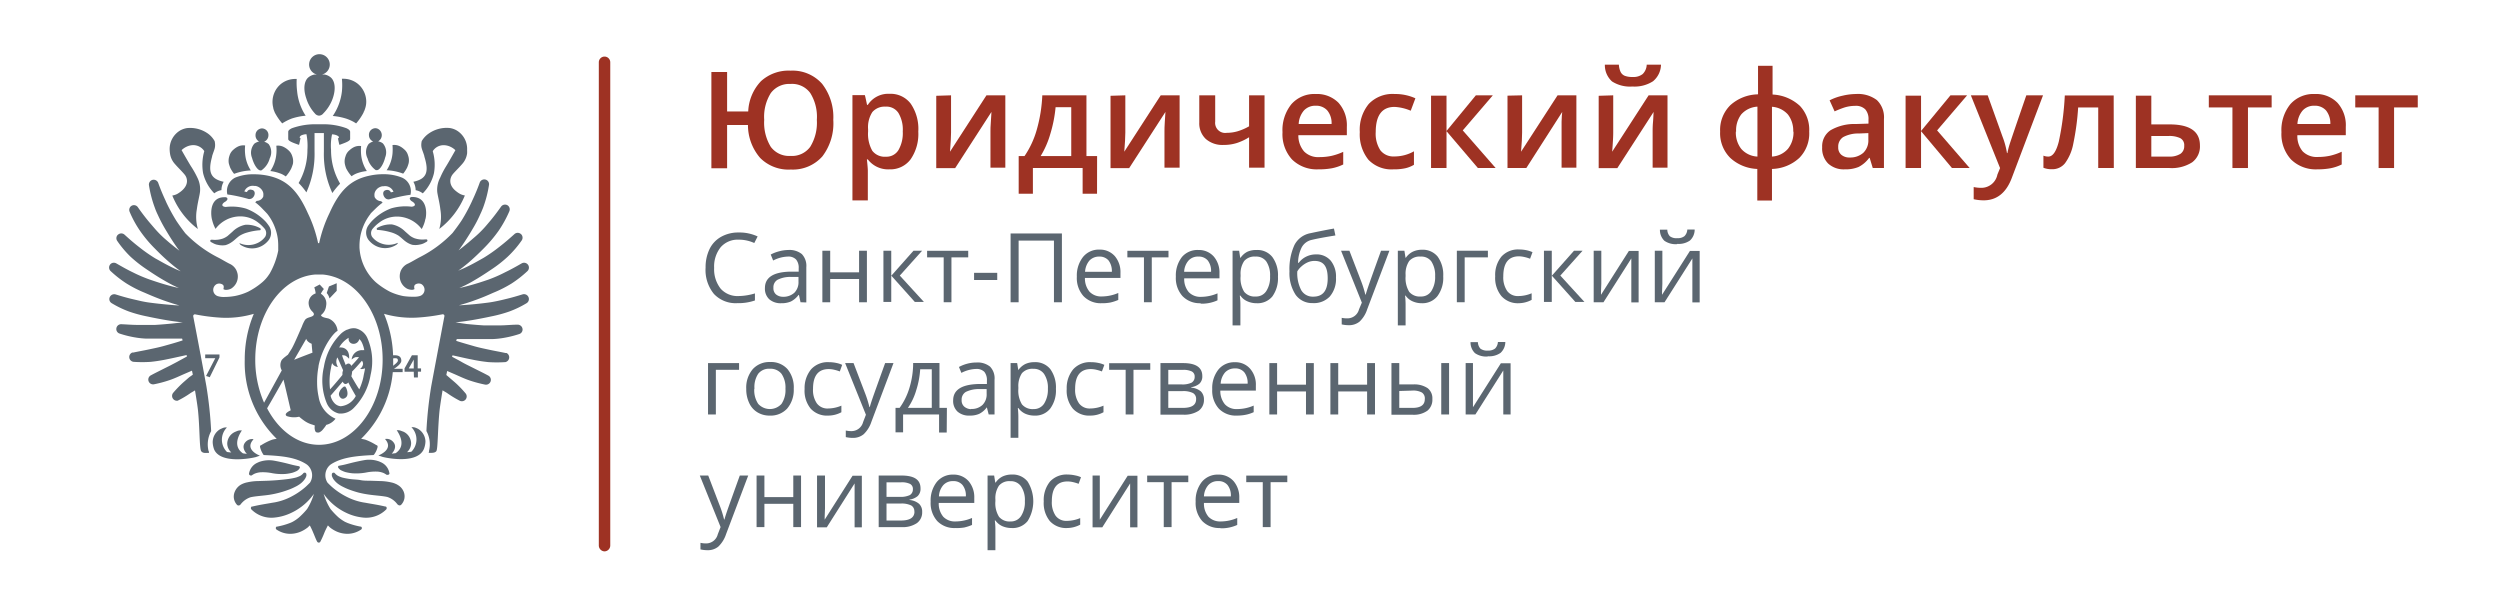 <?xml version="1.0" encoding="UTF-8"?> <svg xmlns="http://www.w3.org/2000/svg" id="Слой_1" data-name="Слой 1" viewBox="0 0 380 92"> <defs> <style>.cls-1{fill:#5b6670;}.cls-2{fill:#9e3223;}</style> </defs> <path class="cls-1" d="M112.27,36.43a3.43,3.43,0,0,0-2.72,1.14,4.68,4.68,0,0,0-1,3.15,4.75,4.75,0,0,0,1,3.17A3.43,3.43,0,0,0,112.26,45a9,9,0,0,0,2.49-.4v1.07a7.67,7.67,0,0,1-2.68.41,4.52,4.52,0,0,1-3.56-1.41,5.74,5.74,0,0,1-1.26-4,6.31,6.31,0,0,1,.61-2.83A4.26,4.26,0,0,1,109.6,36a5.28,5.28,0,0,1,2.69-.66,6.48,6.48,0,0,1,2.87.6l-.51,1A5.58,5.58,0,0,0,112.27,36.43Z"></path> <path class="cls-1" d="M121.68,45.94l-.24-1.11h-.06a3.36,3.36,0,0,1-1.17,1,3.58,3.58,0,0,1-1.45.26,2.62,2.62,0,0,1-1.83-.6,2.19,2.19,0,0,1-.66-1.71q0-2.39,3.8-2.49l1.33,0v-.49a1.94,1.94,0,0,0-.4-1.36,1.61,1.61,0,0,0-1.27-.44,5.14,5.14,0,0,0-2.21.6l-.37-.91a5.68,5.68,0,0,1,1.27-.49A5.45,5.45,0,0,1,119.8,38a3,3,0,0,1,2.08.62,2.59,2.59,0,0,1,.68,2v5.35ZM119,45.11a2.46,2.46,0,0,0,1.74-.61,2.26,2.26,0,0,0,.63-1.7v-.71l-1.19,0a4.29,4.29,0,0,0-2,.44,1.31,1.31,0,0,0-.62,1.21,1.24,1.24,0,0,0,.38,1A1.66,1.66,0,0,0,119,45.11Z"></path> <path class="cls-1" d="M126.19,38.11v3.28h4.39V38.11h1.19v7.83h-1.19V42.41h-4.39v3.53H125V38.11Z"></path> <path class="cls-1" d="M138.85,38.11h1.31l-3.39,3.78,3.66,4h-1.38l-3.58-4v4h-1.19V38.11h1.19v3.81Z"></path> <path class="cls-1" d="M147.17,39.12h-2.55v6.82h-1.18V39.12h-2.52v-1h6.25Z"></path> <path class="cls-1" d="M148.06,42.56V41.47h3.52v1.09Z"></path> <path class="cls-1" d="M161.41,45.94H160.2V36.57h-5.37v9.37h-1.22V35.49h7.8Z"></path> <path class="cls-1" d="M167.42,46.09A3.61,3.61,0,0,1,164.68,45a4.11,4.11,0,0,1-1-2.94,4.56,4.56,0,0,1,.94-3,3.08,3.08,0,0,1,2.5-1.12,3,3,0,0,1,2.34,1,3.73,3.73,0,0,1,.85,2.56v.75h-5.4a3.12,3.12,0,0,0,.7,2.09,2.4,2.4,0,0,0,1.86.72,6.39,6.39,0,0,0,2.51-.53v1.06a6.58,6.58,0,0,1-1.19.39A6.67,6.67,0,0,1,167.42,46.09ZM167.1,39a2,2,0,0,0-1.51.61,2.89,2.89,0,0,0-.66,1.7H169a2.65,2.65,0,0,0-.5-1.72A1.78,1.78,0,0,0,167.1,39Z"></path> <path class="cls-1" d="M177.61,39.12h-2.54v6.82h-1.19V39.12h-2.52v-1h6.25Z"></path> <path class="cls-1" d="M182.47,46.09A3.63,3.63,0,0,1,179.73,45a4.11,4.11,0,0,1-1-2.94,4.55,4.55,0,0,1,.93-3A3.09,3.09,0,0,1,182.17,38a3,3,0,0,1,2.33,1,3.74,3.74,0,0,1,.86,2.56v.75H180a3.06,3.06,0,0,0,.69,2.09,2.43,2.43,0,0,0,1.87.72,6.35,6.35,0,0,0,2.5-.53v1.06a5.74,5.74,0,0,1-2.55.51ZM182.15,39a1.92,1.92,0,0,0-1.5.61,2.76,2.76,0,0,0-.66,1.7h4.09a2.59,2.59,0,0,0-.5-1.72A1.78,1.78,0,0,0,182.15,39Z"></path> <path class="cls-1" d="M191,46.09a3.37,3.37,0,0,1-1.4-.29,2.47,2.47,0,0,1-1.06-.87h-.09a10.19,10.19,0,0,1,.09,1.31v3.22h-1.19V38.11h1l.16,1.07h.06a2.73,2.73,0,0,1,1.06-.93A3.27,3.27,0,0,1,191,38a2.88,2.88,0,0,1,2.4,1.07,4.65,4.65,0,0,1,.85,3,4.72,4.72,0,0,1-.86,3A2.91,2.91,0,0,1,191,46.09ZM190.86,39a2.08,2.08,0,0,0-1.74.67,3.4,3.4,0,0,0-.55,2.11V42a3.88,3.88,0,0,0,.55,2.36,2.06,2.06,0,0,0,1.76.71,1.82,1.82,0,0,0,1.59-.82,3.85,3.85,0,0,0,.58-2.27,3.74,3.74,0,0,0-.58-2.25A1.88,1.88,0,0,0,190.86,39Z"></path> <path class="cls-1" d="M196,41.25a8.83,8.83,0,0,1,.75-4,3.42,3.42,0,0,1,2.41-1.8c1.36-.29,2.56-.53,3.6-.71l.22,1.05q-2.48.4-3.54.66a2.3,2.3,0,0,0-1.56,1.11,5.23,5.23,0,0,0-.57,2.4h.09a3.11,3.11,0,0,1,1.14-.95,3.3,3.3,0,0,1,1.47-.34,2.8,2.8,0,0,1,2.25.94,3.83,3.83,0,0,1,.81,2.59,4.09,4.09,0,0,1-.94,2.87,3.33,3.33,0,0,1-2.61,1,3.07,3.07,0,0,1-2.59-1.27A6,6,0,0,1,196,41.25Zm3.63,3.84c1.45,0,2.18-.92,2.18-2.78s-.66-2.65-2-2.65a2.57,2.57,0,0,0-1.05.22,3.64,3.64,0,0,0-.92.6,3,3,0,0,0-.65.77,5.56,5.56,0,0,0,.6,2.86A2,2,0,0,0,199.58,45.09Z"></path> <path class="cls-1" d="M203.84,38.11h1.27l1.72,4.47a16.46,16.46,0,0,1,.7,2.2h.06c.06-.24.19-.65.39-1.24s.84-2.4,1.94-5.43h1.27L207.82,47a4.5,4.5,0,0,1-1.16,1.88,2.51,2.51,0,0,1-1.65.55,4.81,4.81,0,0,1-1.07-.12v-1a4,4,0,0,0,.88.08,1.81,1.81,0,0,0,1.75-1.37L207,46Z"></path> <path class="cls-1" d="M216.11,46.09a3.4,3.4,0,0,1-1.4-.29,2.53,2.53,0,0,1-1.06-.87h-.08a12.25,12.25,0,0,1,.08,1.31v3.22h-1.18V38.11h1l.17,1.07h.05a2.76,2.76,0,0,1,1.07-.93,3.23,3.23,0,0,1,1.39-.29A2.91,2.91,0,0,1,218.52,39a4.71,4.71,0,0,1,.85,3,4.66,4.66,0,0,1-.87,3A2.9,2.9,0,0,1,216.11,46.09ZM215.94,39a2.1,2.1,0,0,0-1.74.67,3.46,3.46,0,0,0-.55,2.11V42a4,4,0,0,0,.55,2.36,2.09,2.09,0,0,0,1.77.71,1.82,1.82,0,0,0,1.59-.82,3.93,3.93,0,0,0,.58-2.27,3.82,3.82,0,0,0-.58-2.25A1.89,1.89,0,0,0,215.94,39Z"></path> <path class="cls-1" d="M226.16,39.12h-3.53v6.82h-1.19V38.11h4.72Z"></path> <path class="cls-1" d="M230.84,46.09A3.33,3.33,0,0,1,228.21,45a4.34,4.34,0,0,1-.94-3,4.42,4.42,0,0,1,.95-3,3.4,3.4,0,0,1,2.7-1.08,5.35,5.35,0,0,1,1.13.12,4.21,4.21,0,0,1,.89.29l-.37,1a5,5,0,0,0-.85-.26,3.87,3.87,0,0,0-.83-.11c-1.59,0-2.39,1-2.39,3.05a3.64,3.64,0,0,0,.59,2.22,2,2,0,0,0,1.72.77,5.25,5.25,0,0,0,2-.42v1A4.28,4.28,0,0,1,230.84,46.09Z"></path> <path class="cls-1" d="M239.25,38.11h1.3l-3.38,3.78,3.66,4h-1.38l-3.58-4v4h-1.19V38.11h1.19v3.81Z"></path> <path class="cls-1" d="M243.4,38.11v5l-.05,1.3,0,.4,4.24-6.67h1.48v7.83h-1.11V41.15l0-.94,0-.93-4.23,6.66h-1.49V38.11Z"></path> <path class="cls-1" d="M252.68,38.11v5l-.05,1.3,0,.4,4.24-6.67h1.48v7.83h-1.11V41.15l0-.94,0-.93-4.23,6.66h-1.48V38.11Zm2.24-1a3,3,0,0,1-1.93-.51,2.27,2.27,0,0,1-.68-1.69h1.12a1.5,1.5,0,0,0,.39,1,1.65,1.65,0,0,0,1.13.29,1.61,1.61,0,0,0,1.09-.31,1.51,1.51,0,0,0,.43-1h1.12a2.25,2.25,0,0,1-.72,1.67A3,3,0,0,1,254.92,37.07Z"></path> <path class="cls-1" d="M112.34,56.21h-3.53V63h-1.19V55.19h4.72Z"></path> <path class="cls-1" d="M120.65,59.1a4.36,4.36,0,0,1-1,3A3.41,3.41,0,0,1,117,63.17a3.49,3.49,0,0,1-1.86-.49,3.18,3.18,0,0,1-1.26-1.42,4.84,4.84,0,0,1-.45-2.16,4.31,4.31,0,0,1,1-3,3.41,3.41,0,0,1,2.66-1.07,3.32,3.32,0,0,1,2.62,1.09A4.34,4.34,0,0,1,120.65,59.1Zm-6,0a3.72,3.72,0,0,0,.6,2.29,2.39,2.39,0,0,0,3.54,0,3.75,3.75,0,0,0,.6-2.3,3.68,3.68,0,0,0-.6-2.27,2.14,2.14,0,0,0-1.78-.77,2.08,2.08,0,0,0-1.76.76A3.65,3.65,0,0,0,114.68,59.1Z"></path> <path class="cls-1" d="M125.87,63.17a3.34,3.34,0,0,1-2.64-1.05,4.29,4.29,0,0,1-.93-3,4.46,4.46,0,0,1,1-3,3.42,3.42,0,0,1,2.7-1.07,5.5,5.5,0,0,1,1.13.12,3.61,3.61,0,0,1,.88.29l-.36,1a6.23,6.23,0,0,0-.86-.26,3.72,3.72,0,0,0-.82-.1c-1.59,0-2.39,1-2.39,3a3.59,3.59,0,0,0,.58,2.21,2,2,0,0,0,1.73.78,5.35,5.35,0,0,0,2-.43v1A4.21,4.21,0,0,1,125.87,63.17Z"></path> <path class="cls-1" d="M128.46,55.19h1.28l1.71,4.47a16.47,16.47,0,0,1,.7,2.21h.06c.06-.24.19-.66.39-1.25s.85-2.4,1.94-5.43h1.27l-3.36,8.93A4.56,4.56,0,0,1,131.28,66a2.51,2.51,0,0,1-1.64.56,4.9,4.9,0,0,1-1.08-.12v-1a4,4,0,0,0,.88.09,1.82,1.82,0,0,0,1.75-1.37l.43-1.12Z"></path> <path class="cls-1" d="M143.9,65.74h-1.16V63h-5.47v2.71h-1.15V62h.62a10.16,10.16,0,0,0,1.5-3.06,13,13,0,0,0,.56-3.76h4V62h1.13ZM141.63,62V56.13h-1.76a13.16,13.16,0,0,1-.61,3.21A9.23,9.23,0,0,1,138,62Z"></path> <path class="cls-1" d="M150.28,63,150,61.91h0a3.26,3.26,0,0,1-1.17,1,3.5,3.5,0,0,1-1.46.26,2.61,2.61,0,0,1-1.82-.6,2.2,2.2,0,0,1-.67-1.71q0-2.37,3.8-2.49l1.33,0v-.49a2,2,0,0,0-.39-1.36,1.66,1.66,0,0,0-1.27-.44,5.15,5.15,0,0,0-2.22.6l-.37-.9a5.7,5.7,0,0,1,1.27-.5,5.47,5.47,0,0,1,1.39-.18,3,3,0,0,1,2.07.63,2.55,2.55,0,0,1,.68,2V63Zm-2.68-.84a2.38,2.38,0,0,0,1.74-.61,2.24,2.24,0,0,0,.63-1.7v-.71l-1.18,0a4.43,4.43,0,0,0-2,.44,1.35,1.35,0,0,0-.62,1.22,1.23,1.23,0,0,0,.39,1A1.63,1.63,0,0,0,147.6,62.19Z"></path> <path class="cls-1" d="M157.25,63.17a3.4,3.4,0,0,1-1.4-.28,2.69,2.69,0,0,1-1.06-.87h-.08a12.07,12.07,0,0,1,.08,1.3v3.23h-1.18V55.19h1l.17,1.07h0a2.93,2.93,0,0,1,1.07-.93,3.23,3.23,0,0,1,1.39-.28,2.91,2.91,0,0,1,2.41,1.06,4.73,4.73,0,0,1,.85,3,4.62,4.62,0,0,1-.87,3A2.87,2.87,0,0,1,157.25,63.17Zm-.17-7.11a2.12,2.12,0,0,0-1.74.66,3.5,3.5,0,0,0-.55,2.12v.26a4,4,0,0,0,.55,2.37,2.12,2.12,0,0,0,1.77.71,1.84,1.84,0,0,0,1.59-.82,4,4,0,0,0,.58-2.27,3.77,3.77,0,0,0-.58-2.25A1.89,1.89,0,0,0,157.08,56.06Z"></path> <path class="cls-1" d="M165.71,63.17a3.33,3.33,0,0,1-2.63-1.05,4.29,4.29,0,0,1-.94-3,4.46,4.46,0,0,1,1-3,3.42,3.42,0,0,1,2.7-1.07,5.43,5.43,0,0,1,1.13.12,3.71,3.71,0,0,1,.89.29l-.37,1a6.23,6.23,0,0,0-.86-.26,3.65,3.65,0,0,0-.82-.1c-1.59,0-2.39,1-2.39,3a3.59,3.59,0,0,0,.59,2.21,2,2,0,0,0,1.72.78,5.27,5.27,0,0,0,2-.43v1A4.15,4.15,0,0,1,165.71,63.17Z"></path> <path class="cls-1" d="M174.84,56.21h-2.55V63H171.1V56.21h-2.51v-1h6.25Z"></path> <path class="cls-1" d="M182.75,57.16a1.49,1.49,0,0,1-.44,1.16,2.49,2.49,0,0,1-1.24.53v.07a2.57,2.57,0,0,1,1.47.58,1.7,1.7,0,0,1,.46,1.25,2,2,0,0,1-.81,1.69,4,4,0,0,1-2.35.59h-3.45V55.19h3.44C181.77,55.19,182.75,55.85,182.75,57.16Zm-1.16.11a.85.85,0,0,0-.44-.81,2.91,2.91,0,0,0-1.34-.24h-2.23v2.21h2a3.22,3.22,0,0,0,1.55-.27A1,1,0,0,0,181.59,57.27Zm.22,3.4a1,1,0,0,0-.48-.93,3.34,3.34,0,0,0-1.6-.29h-2.15V62h2.18C181.13,62,181.81,61.58,181.81,60.67Z"></path> <path class="cls-1" d="M188,63.17a3.58,3.58,0,0,1-2.74-1.06,4.08,4.08,0,0,1-1-2.94,4.52,4.52,0,0,1,.94-3,3.09,3.09,0,0,1,2.5-1.11,2.93,2.93,0,0,1,2.33,1,3.66,3.66,0,0,1,.86,2.55v.76h-5.4a3.14,3.14,0,0,0,.7,2.09,2.4,2.4,0,0,0,1.86.72,6.39,6.39,0,0,0,2.51-.53v1a5.31,5.31,0,0,1-1.19.39A6.67,6.67,0,0,1,188,63.17ZM187.71,56a2,2,0,0,0-1.51.62,2.89,2.89,0,0,0-.66,1.7h4.1a2.63,2.63,0,0,0-.5-1.72A1.75,1.75,0,0,0,187.71,56Z"></path> <path class="cls-1" d="M194.12,55.19v3.28h4.39V55.19h1.19V63h-1.19V59.5h-4.39V63h-1.18V55.19Z"></path> <path class="cls-1" d="M203.41,55.19v3.28h4.39V55.19H209V63H207.8V59.5h-4.39V63h-1.19V55.19Z"></path> <path class="cls-1" d="M212.69,58.43h2.14A3.61,3.61,0,0,1,217,59a1.94,1.94,0,0,1,.72,1.65,2.14,2.14,0,0,1-.76,1.78,3.53,3.53,0,0,1-2.25.61H211.5V55.19h1.19Zm0,1V62h2c1.26,0,1.88-.45,1.88-1.33a1.08,1.08,0,0,0-.43-1,2.75,2.75,0,0,0-1.49-.3ZM220.26,63h-1.19V55.19h1.19Z"></path> <path class="cls-1" d="M223.89,55.19v5l0,1.3,0,.41,4.24-6.68h1.48V63h-1.11V58.24l0-1,0-.93L224.26,63h-1.48V55.19Zm2.24-1a3,3,0,0,1-1.93-.51,2.26,2.26,0,0,1-.68-1.68h1.12a1.52,1.52,0,0,0,.39,1,1.71,1.71,0,0,0,1.13.29,1.67,1.67,0,0,0,1.09-.31,1.51,1.51,0,0,0,.43-1h1.13a2.27,2.27,0,0,1-.73,1.66A3,3,0,0,1,226.13,54.15Z"></path> <path class="cls-1" d="M106.37,72.28h1.28l1.71,4.47a16,16,0,0,1,.7,2.21h.06c.06-.25.19-.66.39-1.25s.85-2.4,1.94-5.43h1.28l-3.37,8.92a4.6,4.6,0,0,1-1.17,1.88,2.48,2.48,0,0,1-1.64.55,4.9,4.9,0,0,1-1.08-.12v-1a4,4,0,0,0,.88.09,1.82,1.82,0,0,0,1.75-1.38l.43-1.11Z"></path> <path class="cls-1" d="M116.19,72.28v3.28h4.39V72.28h1.18v7.84h-1.18V76.58h-4.39v3.54H115V72.28Z"></path> <path class="cls-1" d="M125.4,72.28v5l-.05,1.3,0,.41,4.24-6.68H131v7.84h-1.1v-4.8l0-.94,0-.93-4.23,6.67h-1.48V72.28Z"></path> <path class="cls-1" d="M139.92,74.24a1.52,1.52,0,0,1-.44,1.17,2.45,2.45,0,0,1-1.23.53V76a2.56,2.56,0,0,1,1.46.59,1.64,1.64,0,0,1,.46,1.24,2,2,0,0,1-.81,1.69,3.85,3.85,0,0,1-2.34.6h-3.46V72.28H137C139,72.28,139.92,72.93,139.92,74.24Zm-1.16.12a.85.85,0,0,0-.44-.81,2.87,2.87,0,0,0-1.33-.24h-2.24v2.21h2a3.22,3.22,0,0,0,1.55-.27A1,1,0,0,0,138.76,74.36Zm.22,3.4a1,1,0,0,0-.48-.93,3.29,3.29,0,0,0-1.6-.29h-2.15v2.58h2.18C138.3,79.12,139,78.67,139,77.76Z"></path> <path class="cls-1" d="M145.2,80.26a3.59,3.59,0,0,1-2.74-1.06,4.11,4.11,0,0,1-1-2.94,4.55,4.55,0,0,1,.93-3,3.12,3.12,0,0,1,2.51-1.12,3,3,0,0,1,2.33,1,3.74,3.74,0,0,1,.86,2.56v.75h-5.4a3.11,3.11,0,0,0,.69,2.1,2.45,2.45,0,0,0,1.87.71,6.38,6.38,0,0,0,2.5-.53v1.06a6.58,6.58,0,0,1-1.19.39A6.67,6.67,0,0,1,145.2,80.26Zm-.32-7.13a1.92,1.92,0,0,0-1.5.61,2.77,2.77,0,0,0-.66,1.71h4.09a2.56,2.56,0,0,0-.5-1.72A1.75,1.75,0,0,0,144.88,73.13Z"></path> <path class="cls-1" d="M153.76,80.26a3.53,3.53,0,0,1-1.4-.28,2.62,2.62,0,0,1-1.06-.87h-.09a9.92,9.92,0,0,1,.09,1.3v3.22h-1.19V72.28h1l.17,1.07h.06a2.73,2.73,0,0,1,1.06-.93,3.27,3.27,0,0,1,1.4-.29,2.88,2.88,0,0,1,2.4,1.07,5.67,5.67,0,0,1,0,6A2.91,2.91,0,0,1,153.76,80.26Zm-.18-7.12a2.06,2.06,0,0,0-1.73.67,3.4,3.4,0,0,0-.55,2.11v.27a3.88,3.88,0,0,0,.55,2.36,2.06,2.06,0,0,0,1.76.71,1.82,1.82,0,0,0,1.59-.82,3.84,3.84,0,0,0,.58-2.26,3.7,3.7,0,0,0-.58-2.25A1.87,1.87,0,0,0,153.58,73.14Z"></path> <path class="cls-1" d="M162.22,80.26a3.34,3.34,0,0,1-2.64-1.05,4.32,4.32,0,0,1-.93-3,4.44,4.44,0,0,1,.94-3,3.42,3.42,0,0,1,2.7-1.08,5.36,5.36,0,0,1,1.13.13,3.6,3.6,0,0,1,.89.28l-.36,1a6.68,6.68,0,0,0-.86-.26,3.79,3.79,0,0,0-.82-.1c-1.6,0-2.39,1-2.39,3a3.62,3.62,0,0,0,.58,2.22,2,2,0,0,0,1.73.77,5.33,5.33,0,0,0,2-.42v1A4.33,4.33,0,0,1,162.22,80.26Z"></path> <path class="cls-1" d="M167.17,72.28v5l0,1.3,0,.41,4.24-6.68h1.48v7.84h-1.11v-4.8l0-.94,0-.93-4.23,6.67h-1.48V72.28Z"></path> <path class="cls-1" d="M180.62,73.29h-2.54v6.83h-1.19V73.29h-2.52v-1h6.25Z"></path> <path class="cls-1" d="M185.48,80.26a3.59,3.59,0,0,1-2.74-1.06,4.11,4.11,0,0,1-1-2.94,4.55,4.55,0,0,1,.93-3,3.12,3.12,0,0,1,2.51-1.12,3,3,0,0,1,2.33,1,3.74,3.74,0,0,1,.86,2.56v.75H183a3.11,3.11,0,0,0,.69,2.1,2.46,2.46,0,0,0,1.87.71,6.35,6.35,0,0,0,2.5-.53v1.06a5.74,5.74,0,0,1-2.55.51Zm-.32-7.13a1.92,1.92,0,0,0-1.5.61,2.77,2.77,0,0,0-.66,1.71h4.09a2.56,2.56,0,0,0-.5-1.72A1.75,1.75,0,0,0,185.16,73.13Z"></path> <path class="cls-1" d="M195.67,73.29h-2.54v6.83h-1.19V73.29h-2.51v-1h6.24Z"></path> <path class="cls-2" d="M327,18.91h2.77c3.08,0,4.62,1.06,4.62,3.2a3,3,0,0,1-1.18,2.56,5.72,5.72,0,0,1-3.44.87h-5.12v-11H327Zm5,3.26A1.19,1.19,0,0,0,331.4,21a3.87,3.87,0,0,0-1.77-.33H327V23.8h2.67a3.07,3.07,0,0,0,1.76-.42A1.38,1.38,0,0,0,332,22.17Z"></path> <path class="cls-2" d="M345.29,14.49v1.84h-3.6v9.21h-2.36V16.33h-3.59V14.49Z"></path> <path class="cls-2" d="M352.24,25.74a5.35,5.35,0,0,1-4-1.5,5.7,5.7,0,0,1-1.46-4.14,6.27,6.27,0,0,1,1.35-4.26,4.68,4.68,0,0,1,3.71-1.55,4.55,4.55,0,0,1,3.45,1.33,5.08,5.08,0,0,1,1.27,3.66v1.27h-7.36A3.6,3.6,0,0,0,350,23a3,3,0,0,0,2.31.86,8.71,8.71,0,0,0,1.82-.18,9,9,0,0,0,1.81-.62V25a6.78,6.78,0,0,1-1.73.58A11,11,0,0,1,352.24,25.74Zm-.43-9.67a2.34,2.34,0,0,0-1.79.71,3.39,3.39,0,0,0-.81,2.07h5a3.12,3.12,0,0,0-.66-2.07A2.26,2.26,0,0,0,351.81,16.07Z"></path> <path class="cls-2" d="M367.5,14.49v1.84h-3.6v9.21h-2.35V16.33H358V14.49Z"></path> <path class="cls-2" d="M91.89,83.81a.9.9,0,0,1-.87-.92V9.47a.87.87,0,1,1,1.74,0V82.89A.9.9,0,0,1,91.89,83.81Z"></path> <path class="cls-1" d="M41.7,16.93l.06.16a8.56,8.56,0,0,0,1.14,1.67h0a2.41,2.41,0,0,1,.32-.2,1.86,1.86,0,0,1,.25-.14A6.61,6.61,0,0,1,44.4,18a9.25,9.25,0,0,1,2.06-.41,8.26,8.26,0,0,1-1.3-3.74A10.61,10.61,0,0,1,45.1,12h-.22a3.47,3.47,0,0,0-2.2.78l0,0a3.53,3.53,0,0,0-1.26,2.7,3.6,3.6,0,0,0,.11.88C41.54,16.51,41.62,16.74,41.7,16.93Z"></path> <path class="cls-1" d="M47.85,17.23a.87.87,0,0,0,.65.35h0a.89.89,0,0,0,.65-.35A6.1,6.1,0,0,0,50.56,15c.51-1.42.36-2.61-.23-3.18a1.93,1.93,0,0,0-1-.49,3.46,3.46,0,0,0-.39,0,1.57,1.57,0,1,0-.77,0,3.25,3.25,0,0,0-.36,0,2,2,0,0,0-1,.49c-.59.57-.74,1.76-.24,3.18A6,6,0,0,0,47.85,17.23Z"></path> <path class="cls-1" d="M62.83,27.63a2.63,2.63,0,0,1,.35,1.28,2.48,2.48,0,0,1,1.08.48l.06-.06a6.45,6.45,0,0,0,1.64-3,7.34,7.34,0,0,0-.17-3.3s0-.05,0-.07a1.93,1.93,0,0,1,1.68-.89,2.43,2.43,0,0,1,1,.24,2.65,2.65,0,0,1,.75.52s-.91,1.63-1.39,2.41A12.9,12.9,0,0,0,66.91,27a3.92,3.92,0,0,0-.45,2.16c.06.55.35,1.59.47,2.64a6.57,6.57,0,0,1-.16,3l0,0v0a12.18,12.18,0,0,0,3.89-5.09h0a2.51,2.51,0,0,1-.7-.22,3.87,3.87,0,0,1-.56-.37c-1.33-1-1-2.1-.6-2.61.12-.15.25-.29.38-.43.34-.36.7-.72,1.08-1.16A3,3,0,0,0,71,23.32a4.38,4.38,0,0,0,0-.52,3.26,3.26,0,0,0-1.63-3,3,3,0,0,0-1-.34,4.73,4.73,0,0,0-3.19.83,3.62,3.62,0,0,0-1.08,1.16c-.2,1,.1,1.25.4,2.28a.14.14,0,0,1,0,.06C65.22,26.09,64.9,27.19,62.83,27.63Z"></path> <path class="cls-1" d="M52.61,25.58a5.48,5.48,0,0,0,.76,1.13h0l.07.08a3.43,3.43,0,0,1,1-.51A6,6,0,0,1,55.76,26a5.58,5.58,0,0,1-.87-2.5,8,8,0,0,1,0-1.3h0a1.91,1.91,0,0,0-1.12.18,3,3,0,0,0-.64.45,1.84,1.84,0,0,0-.61.93,2.22,2.22,0,0,0-.1,1.18A4.42,4.42,0,0,0,52.61,25.58Z"></path> <path class="cls-1" d="M55.87,24.07a3.26,3.26,0,0,0,1.25,1.79.74.74,0,0,0,.18,0h0c.42,0,1-.9,1.25-1.94a2.08,2.08,0,0,0-.35-2.12,1.61,1.61,0,0,0-.31-.19,2.53,2.53,0,0,0-.36-.12h-.06a1.08,1.08,0,0,0-.07-1.93.92.92,0,0,0-.4-.07,1,1,0,0,0-.92,1.08,1.05,1.05,0,0,0,.65.94h0a1.7,1.7,0,0,0-.7.38A2.08,2.08,0,0,0,55.87,24.07Z"></path> <path class="cls-1" d="M58.74,25.88a7.87,7.87,0,0,1,2.5.5l.06,0a5.41,5.41,0,0,0,.58-.9,4.42,4.42,0,0,0,.24-.7,2.19,2.19,0,0,0-.1-1.17,1.8,1.8,0,0,0-.61-.93,3,3,0,0,0-.64-.45h0a1.87,1.87,0,0,0-1.11-.18,8,8,0,0,1,0,1.3,5.58,5.58,0,0,1-.87,2.5h0Z"></path> <path class="cls-1" d="M50.58,17.63a9.4,9.4,0,0,1,2.07.41,7,7,0,0,1,.9.38,2,2,0,0,1,.26.14c.21.12.32.2.32.2h0a8.11,8.11,0,0,0,1.14-1.67c0-.05,0-.1.07-.16a5.39,5.39,0,0,0,.21-.6,3.17,3.17,0,0,0,.12-.88,3.54,3.54,0,0,0-1.27-2.7l0,0a3.49,3.49,0,0,0-2.2-.78h-.23a9.94,9.94,0,0,1,0,1.94A8.34,8.34,0,0,1,50.58,17.63Z"></path> <path class="cls-1" d="M51.36,21s.14.69.22,1h.09c.52-.21,1.55-.52,1.55-.86v-1.1c0-.2-.2-.38-.56-.55a10.06,10.06,0,0,0-3.63-.6h-.89a10.45,10.45,0,0,0-3.77.6c-.36.17-.56.35-.56.55v1.1c0,.34,1,.65,1.56.86h.09c.08-.3.22-1,.22-1s-.11-.05-.13-.09.05-.22.24-.33a2.13,2.13,0,0,1,.79-.18,9.19,9.19,0,0,1,.15,2.36,10.08,10.08,0,0,1-1.34,5.06,9.83,9.83,0,0,1,1.18,1.42,14.13,14.13,0,0,0,1.24-6.18c0-1,0-2.07,0-2.83.1,0,.41,0,.72,0s.61,0,.7,0c0,.76,0,1.87,0,2.83a14,14,0,0,0,1.29,6.28A10.73,10.73,0,0,1,51.62,28a.36.36,0,0,0,.07-.1,10,10,0,0,1-1.37-5.12,8.37,8.37,0,0,1,.15-2.36,2,2,0,0,1,.78.18c.19.11.31.19.25.33S51.36,21,51.36,21Z"></path> <path class="cls-1" d="M64.85,36.39h0s0,0,0,0H64.6A3.73,3.73,0,0,1,63,36.21a3,3,0,0,1-.7-.39l-.74-.65a3.83,3.83,0,0,0-2-1.06,4.28,4.28,0,0,0-2.19.51.19.19,0,0,0-.11.16.17.17,0,0,0,.1.17.13.13,0,0,0,.08,0,9.34,9.34,0,0,1,1.88.33,4.56,4.56,0,0,1,1.23.52c.46.33.85.74,1.11.91a3.17,3.17,0,0,0,1,.5,3,3,0,0,0,1.24-.06l.05,0,.31-.1a2.49,2.49,0,0,0,.4-.2h0a1.16,1.16,0,0,0,.24-.14h0a.2.2,0,0,0,.07-.16A.17.17,0,0,0,64.85,36.39Z"></path> <path class="cls-1" d="M62.3,30.25a.71.71,0,0,0,.34.37c.49.29.67.71-.07.8a7.7,7.7,0,0,0-3.11.25,7.88,7.88,0,0,0-3,2,6.65,6.65,0,0,0-.45.57,1.89,1.89,0,0,0,0,2.22,3.53,3.53,0,0,0,.73.69,3.13,3.13,0,0,0,3.59,0c.14-.15.15-.2.12-.24a0,0,0,0,1,0,0h0a3.24,3.24,0,0,1-2.61.05A3,3,0,0,1,56.56,36a1.06,1.06,0,0,1,.1-1.25,6.1,6.1,0,0,1,1-.93,4.4,4.4,0,0,1,2.63-.9h.07a4.53,4.53,0,0,1,1.44.24,4.32,4.32,0,0,1,.67.28,4.72,4.72,0,0,1,1.63,1.38h0v0a5.51,5.51,0,0,0,.51-1.29c0-.1.05-.21.08-.32.22-1,.16-3.27-2-3.27a.53.53,0,0,0-.12,0C62.31,30,62.26,30.12,62.3,30.25Z"></path> <path class="cls-1" d="M26.59,24.93c.38.44.75.8,1.08,1.16.13.14.26.28.38.43.44.51.74,1.59-.59,2.61a4.5,4.5,0,0,1-.56.37,2.58,2.58,0,0,1-.71.22h0a12.08,12.08,0,0,0,3.89,5.09v0l0,0a6.57,6.57,0,0,1-.16-3c.13-1.05.42-2.09.48-2.64A3.92,3.92,0,0,0,30,27,14.18,14.18,0,0,0,29,25.23c-.48-.78-1.4-2.41-1.4-2.41a2.81,2.81,0,0,1,.76-.52,2.43,2.43,0,0,1,1-.24,2,2,0,0,1,1.68.89l0,.07a7.49,7.49,0,0,0-.17,3.3,6.63,6.63,0,0,0,1.64,3l.07.06a2.39,2.39,0,0,1,1.08-.48A2.56,2.56,0,0,1,34,27.63c-2.06-.44-2.39-1.54-1.76-3.83l0-.06c.3-1,.59-1.28.39-2.28A3.52,3.52,0,0,0,31.6,20.3a4.69,4.69,0,0,0-3.18-.83,3.15,3.15,0,0,0-1,.34,3.27,3.27,0,0,0-1.63,3,4.36,4.36,0,0,0,.05.52A2.94,2.94,0,0,0,26.59,24.93Z"></path> <path class="cls-1" d="M41.09,26a6.13,6.13,0,0,1,1.34.31,3.24,3.24,0,0,1,1,.51l.08-.08h0a5.48,5.48,0,0,0,.76-1.13,6.58,6.58,0,0,0,.25-.69,2.22,2.22,0,0,0-.1-1.18,1.91,1.91,0,0,0-.61-.93,2.87,2.87,0,0,0-.65-.45A1.87,1.87,0,0,0,42,22.15h0a6.1,6.1,0,0,1,0,1.3A5.52,5.52,0,0,1,41.09,26Z"></path> <path class="cls-1" d="M39.55,25.9h0a.58.58,0,0,0,.18,0A3.22,3.22,0,0,0,41,24.07a2.11,2.11,0,0,0-.15-2.15,1.84,1.84,0,0,0-.7-.38h0a1.05,1.05,0,0,0,.65-.94,1,1,0,0,0-.93-1.08.87.87,0,0,0-.39.07,1,1,0,0,0-.64.93,1.06,1.06,0,0,0,.56,1h-.05a1.9,1.9,0,0,0-.36.12,2.07,2.07,0,0,0-.32.19A2.1,2.1,0,0,0,38.31,24C38.58,25,39.13,25.85,39.55,25.9Z"></path> <path class="cls-1" d="M35,25.51a4.84,4.84,0,0,0,.57.9l.06,0a7.87,7.87,0,0,1,2.5-.5h0a5.45,5.45,0,0,1-.87-2.5,6.74,6.74,0,0,1,0-1.3,1.92,1.92,0,0,0-1.12.18h0a3.12,3.12,0,0,0-.65.45,1.87,1.87,0,0,0-.61.93,2.3,2.3,0,0,0-.1,1.17A6.51,6.51,0,0,0,35,25.51Z"></path> <path class="cls-1" d="M39.44,35a.11.11,0,0,0,.08,0,.18.18,0,0,0,.11-.17.2.2,0,0,0-.12-.16,4.21,4.21,0,0,0-2.18-.51,3.8,3.8,0,0,0-2,1.06l-.74.65a3.06,3.06,0,0,1-.71.39,3.69,3.69,0,0,1-1.58.18h-.19s0,0,0,0h0a.16.16,0,0,0-.15.16.17.17,0,0,0,.07.16h0a1.57,1.57,0,0,0,.25.14h0a3,3,0,0,0,.4.2l.31.1.06,0a3,3,0,0,0,1.23.06,3.17,3.17,0,0,0,1-.5c.27-.17.66-.58,1.12-.91a4.49,4.49,0,0,1,1.22-.52A9.47,9.47,0,0,1,39.44,35Z"></path> <path class="cls-1" d="M32.18,33.18a3,3,0,0,0,.08.32,5.58,5.58,0,0,0,.5,1.29l0,0h0a4.63,4.63,0,0,1,1.63-1.38,3.85,3.85,0,0,1,.66-.28,4.64,4.64,0,0,1,1.45-.24h.07a4.37,4.37,0,0,1,2.62.9,6.15,6.15,0,0,1,1,.93A1.09,1.09,0,0,1,40.3,36,3,3,0,0,1,39,37a3.22,3.22,0,0,1-2.6-.05h0s0,0,0,0,0,.09.13.24a3.11,3.11,0,0,0,3.58,0,3.29,3.29,0,0,0,.73-.69,1.88,1.88,0,0,0,0-2.22,6.59,6.59,0,0,0-.44-.57,7.85,7.85,0,0,0-3-2,7.65,7.65,0,0,0-3.1-.25c-.75-.09-.57-.51-.07-.8a.75.75,0,0,0,.34-.37c0-.13,0-.25-.25-.31a.53.53,0,0,0-.12,0C32,29.91,32,32.19,32.18,33.18Z"></path> <path class="cls-1" d="M58.61,66.69v0h0S58.61,66.7,58.61,66.69Z"></path> <path class="cls-1" d="M49.66,44.54a1.88,1.88,0,0,1,.42.82s1.1-1.16,1.1-1.16V43.05L50,43.54Z"></path> <path class="cls-1" d="M42.57,74.86c.52-.14,1-.31,1.51-.5.25-.1.5-.21.75-.34a4.74,4.74,0,0,0,.75-.44,3.17,3.17,0,0,0,.65-.62,2,2,0,0,0,.25-.39c0-.08.07-.15.09-.22l0-.19h0a.27.27,0,0,0-.19-.31.38.38,0,0,0-.15,0,.25.25,0,0,0-.12.08,1.78,1.78,0,0,1-.51.42,5.17,5.17,0,0,1-.59.23,10.79,10.79,0,0,1-1.37.25c-.47.06-1,.11-1.45.15s-1,.07-1.43.09l-1.5.05a8.15,8.15,0,0,0-1.69.2,3.21,3.21,0,0,0-.76.25,2.26,2.26,0,0,0-.26.14,2.21,2.21,0,0,0-.85,1,1.86,1.86,0,0,0-.13,1.14,1.9,1.9,0,0,0,.46.89.34.34,0,0,0,.37.07l.15-.11a3.1,3.1,0,0,1,1.54-1.12c.75-.17,1.82-.22,2.85-.37A15.18,15.18,0,0,0,42.57,74.86Z"></path> <path class="cls-1" d="M37.85,72a.26.26,0,0,0,.24.27.2.2,0,0,0,.15,0h0l.08-.05a3.35,3.35,0,0,1,.36-.21,2.94,2.94,0,0,1,1.11-.23,7.2,7.2,0,0,1,1.61.15,8.13,8.13,0,0,0,2,.11,6.88,6.88,0,0,0,1.07-.19,5,5,0,0,0,.56-.22h0a1.12,1.12,0,0,0,.53-.49.2.2,0,0,0-.1-.27l0,0s-.7-.13-1-.21l-.9-.23c-.62-.15-1.2-.28-1.86-.4a4.45,4.45,0,0,0-2.32.19l-.29.13A2.19,2.19,0,0,0,37.85,72Z"></path> <path class="cls-1" d="M38.87,69.48l.64-.22h0s-2.43-.88-1-2.45v-.06s0,0,0,0a1.31,1.31,0,0,0-.68.08,1.39,1.39,0,0,0-.57.43c-.66.82.24,1.71.27,1.73l-.6-.08c-.59-.4-1.56-1.39-.16-3.49H36.6a1.35,1.35,0,0,0-.59.11l-.31.13a2,2,0,0,0-1.16,1.74,1.8,1.8,0,0,0,.22.86,2,2,0,0,0,.4.51,4.93,4.93,0,0,1-.66-.07,2.64,2.64,0,0,1,0-3.73h-.11a1.28,1.28,0,0,0-.58.11l-.35.16a2.3,2.3,0,0,0-1.13,2,3.52,3.52,0,0,0,.22,1.08C33.47,70.43,37.72,69.77,38.87,69.48Z"></path> <path class="cls-1" d="M60.45,73.71a1.3,1.3,0,0,0-.26-.14,3.07,3.07,0,0,0-.76-.25,8.15,8.15,0,0,0-1.69-.2l-1.5-.05c-.48,0-1,0-1.43-.09s-1-.09-1.45-.15A10.79,10.79,0,0,1,52,72.58a4.38,4.38,0,0,1-.58-.23,1.69,1.69,0,0,1-.52-.42.25.25,0,0,0-.12-.08.37.37,0,0,0-.15,0,.27.27,0,0,0-.19.31h0l0,.19.1.22a1.58,1.58,0,0,0,.24.39,3.17,3.17,0,0,0,.65.62,4.74,4.74,0,0,0,.75.44c.25.13.5.24.75.34a15.89,15.89,0,0,0,1.52.5,14.22,14.22,0,0,0,1.58.31c1,.15,2.1.2,2.84.37a3.06,3.06,0,0,1,1.54,1.12l.15.11A.34.34,0,0,0,61,76.7a1.9,1.9,0,0,0,.46-.89,1.86,1.86,0,0,0-.13-1.14A2.09,2.09,0,0,0,60.45,73.71Z"></path> <path class="cls-1" d="M51.94,71.53h0a4.2,4.2,0,0,0,.55.22,6.88,6.88,0,0,0,1.07.19,8.13,8.13,0,0,0,2.05-.11,7.2,7.2,0,0,1,1.61-.15,2.94,2.94,0,0,1,1.11.23,3.35,3.35,0,0,1,.36.21l.08.05h0a.22.22,0,0,0,.16,0A.26.26,0,0,0,59.2,72a2.19,2.19,0,0,0-1.28-1.73l-.29-.13a4.42,4.42,0,0,0-2.31-.19c-.66.12-1.25.25-1.87.4l-.9.23c-.28.08-1,.21-1,.21l-.05,0a.2.2,0,0,0-.1.27A1.12,1.12,0,0,0,51.94,71.53Z"></path> <path class="cls-1" d="M63.57,65.2a2.68,2.68,0,0,0-.34-.16,1.35,1.35,0,0,0-.59-.11h-.11a2.64,2.64,0,0,1,0,3.73,4.93,4.93,0,0,1-.66.07,2,2,0,0,0,.4-.51,1.8,1.8,0,0,0,.22-.86,2,2,0,0,0-1.16-1.74L61,65.5a1.35,1.35,0,0,0-.59-.11h-.11c1.41,2.1.43,3.09-.16,3.49l-.6.08s.94-.91.27-1.73a1.31,1.31,0,0,0-1.25-.51s0,0,0,0v.06c1.38,1.57-1.06,2.45-1.05,2.45h0l.65.22c1.14.29,5.39,1,6.29-1.25a3.52,3.52,0,0,0,.22-1.08A2.3,2.3,0,0,0,63.57,65.2Z"></path> <path class="cls-1" d="M52.48,58.76s-.09,0-.09,0a.14.14,0,0,0-.11,0,2,2,0,0,0-.45.4,1.67,1.67,0,0,0-.24.43.74.74,0,0,0-.06.44.84.84,0,0,0,.32.5.52.52,0,0,0,.37.07.88.88,0,0,0,.49-.34.85.85,0,0,0,.11-.44,1.76,1.76,0,0,0-.07-.49A1.48,1.48,0,0,0,52.48,58.76Z"></path> <path class="cls-1" d="M52.84,50.1h0l-.07,0a3.51,3.51,0,0,0-.89.57,9.14,9.14,0,0,0-2.65,5.11,9.06,9.06,0,0,0,.42,5.46,2.68,2.68,0,0,0,1.85,1.61,2.77,2.77,0,0,0,2.3-.87,9.29,9.29,0,0,0,2.53-5,8.82,8.82,0,0,0-.49-5.6,2.57,2.57,0,0,0-1.78-1.47A2.13,2.13,0,0,0,52.84,50.1Zm-2.52,5.81c0-.15.13-.59.16-.73a1.06,1.06,0,0,0,.32.39,1.17,1.17,0,0,0,.57.21,1.68,1.68,0,0,1-.24-.64,1.39,1.39,0,0,1,.15-.81c.11.18.66,1.5.87,1.94a3.49,3.49,0,0,0-.1.38l0,.21s0,.08,0,.12-1.52,1.84-1.88,2.2A9.47,9.47,0,0,1,50.32,55.91Zm1.45,5.84a1.51,1.51,0,0,1-1-.55,2.32,2.32,0,0,1-.52-1.06L52.1,58a.57.57,0,0,0,.35.37h0a.58.58,0,0,0,.5-.25c0,.11,1.09,2,1.13,2.07A2.87,2.87,0,0,1,51.77,61.75Zm3.51-4.69A6.55,6.55,0,0,1,55,58.18a8,8,0,0,1-.39,1c-.24-.33-.71-1.12-1.21-2a.86.86,0,0,0,.06-.23,2.74,2.74,0,0,0,.06-.48c.5-.49,1-1.07,1.49-1.64a.71.71,0,0,1,.15.63,1.14,1.14,0,0,1-.43.62,1.35,1.35,0,0,0,.75-.1C55.46,56.26,55.34,56.75,55.28,57.06Zm-.66-5.52a1.61,1.61,0,0,1,.24.28l.08.12.09.18a4.51,4.51,0,0,1,.34,1.11.51.51,0,0,0-.22,0,1.57,1.57,0,0,0-1.7,1.42A2.17,2.17,0,0,1,54,54.3a1.9,1.9,0,0,1,.57,0c-.37.46-.77.89-1.18,1.32a.52.52,0,0,0-.35-.36.55.55,0,0,0-.49.24C52.41,55.1,52,54.17,52,54a1.16,1.16,0,0,1,.53.08,1.9,1.9,0,0,1,.53.46,2.13,2.13,0,0,0-.08-.86,1.2,1.2,0,0,0-1.09-.86,1.29,1.29,0,0,0-.34,0A4,4,0,0,1,53,51.34C52.83,52.42,54.31,52.64,54.62,51.54Z"></path> <path class="cls-1" d="M80.36,45.24A.75.75,0,0,0,80,44.8a.77.77,0,0,0-.56-.06h0c-.84.26-1.72.52-2.59.72-.43.11-.86.21-1.3.3s-.85.17-1.31.23q-1.36.18-2.73.3c-.58.05-1.18.09-1.76.12l.25-.07.75-.22c.49-.15,1-.32,1.45-.49,1-.35,1.88-.73,2.8-1.14a18.66,18.66,0,0,0,2.75-1.39,16.94,16.94,0,0,0,2.43-1.9.74.74,0,0,0,.12-.89.74.74,0,0,0-1-.28l0,0c-.8.46-1.65.94-2.49,1.34a21.07,21.07,0,0,1-2.57,1.13c-.9.31-1.82.61-2.74.86-.46.13-.92.25-1.37.35l-.31.07.68-.31c.49-.24,1-.5,1.44-.77.93-.53,1.82-1.11,2.69-1.7a18.58,18.58,0,0,0,2.56-2,15.77,15.77,0,0,0,2.12-2.47.74.74,0,0,0-.07-.9.81.81,0,0,0-.24-.17.72.72,0,0,0-.8.12l0,0c-.72.65-1.49,1.32-2.27,1.92a23.81,23.81,0,0,1-2.42,1.69l-.48.27c-.72.41-1.44.8-2.17,1.15l-.43.2-.8.34.15-.1c.31-.22.61-.45.89-.68l.48-.39c.85-.73,1.65-1.49,2.42-2.27l0,0a20.3,20.3,0,0,0,2.21-2.62,17.3,17.3,0,0,0,1.65-3,.74.74,0,0,0-.26-.87h0a.74.74,0,0,0-1,.18l0,0c-.59.83-1.23,1.69-1.91,2.47-.2.24-.4.48-.61.71A15.82,15.82,0,0,1,72,36.17l-.81.7c-.49.41-1,.81-1.49,1.19l.23-.3c.42-.58.8-1.16,1.17-1.75q.39-.61.75-1.23A19.32,19.32,0,0,0,73,32.57c.16-.33.3-.67.43-1a17.51,17.51,0,0,0,.9-3.47.73.73,0,0,0-.48-.79h0a.74.74,0,0,0-.93.44v0c-.31.87-.68,1.76-1.08,2.62-.07.13-.12.28-.19.41a26.15,26.15,0,0,1-1.47,2.71,1.3,1.3,0,0,0-.1.15c-.41.61-.85,1.2-1.29,1.77a18.47,18.47,0,0,1-4.9,3.64c-.6.3-1.22.7-1.84,1l0,0A2.12,2.12,0,0,0,61,41a1.64,1.64,0,0,0-.14.33,2.19,2.19,0,0,0-.1.63,2.16,2.16,0,0,0,1.08,1.9,1.75,1.75,0,0,0,.71.19h.12a.65.65,0,0,0,.34-.12s-.17-.46.1-.67l.13-.08a1.12,1.12,0,0,1,.41-.09,1,1,0,0,1,.38.08A1,1,0,0,1,63.8,45a2.89,2.89,0,0,1-.9.1A9.45,9.45,0,0,1,61.29,45a8.68,8.68,0,0,1-2-.65,11.43,11.43,0,0,1-2.18-1.46,7.68,7.68,0,0,1-2.47-5.3c0-.1,0-.19,0-.29a9.07,9.07,0,0,1,.06-.91,7.88,7.88,0,0,1,1.61-3.87c0-.07.31-.34.63-.67l.06-.05h0a8.61,8.61,0,0,1,1.16-1h0l-.1-.1-.13-.12a1.12,1.12,0,0,1-1-.66v0a.14.14,0,0,0,0-.07,1.42,1.42,0,0,1,0-.45,1.27,1.27,0,0,1,.33-.62,1.07,1.07,0,0,1,.19-.18,1.65,1.65,0,0,1,.68-.29l.18,0h0a1.37,1.37,0,0,1,1.5.84h0s-.4.09-.4.09h0a.57.57,0,0,0-.59-.37.88.88,0,0,0-.26.06.38.38,0,0,0-.15.09c-.4.34,0,1.21.51,1.27a.53.53,0,0,0,.27,0h0a24.59,24.59,0,0,1,2.74-.62l.46-.06h0A2.26,2.26,0,0,0,61.11,27a7.4,7.4,0,0,0-2.86-.52,9.69,9.69,0,0,0-2.17.24c-2.77.61-4.46,2.21-6,5.68h0a20.1,20.1,0,0,0-1.57,4.56h-.16a19.66,19.66,0,0,0-1.56-4.56h0c-1.54-3.47-3.23-5.07-6-5.68a10.5,10.5,0,0,0-2.19-.23,7.18,7.18,0,0,0-2.85.51,2.26,2.26,0,0,0-1.19,2.56h0l.46.06a24.28,24.28,0,0,1,2.73.62h0a.56.56,0,0,0,.28,0c.61-.07,1-1.11.36-1.36l-.26-.06a.57.57,0,0,0-.59.37h0a3.7,3.7,0,0,1-.4-.09h0a1.36,1.36,0,0,1,1.49-.84h0l.19,0a1.47,1.47,0,0,1,.87.47,1.27,1.27,0,0,1,.33.62,1.8,1.8,0,0,1,0,.45l0,.07v0a1.07,1.07,0,0,1-1,.66l-.13.13-.1.09A9.13,9.13,0,0,1,40,31.85c.32.32.57.59.63.66a7.68,7.68,0,0,1,1.27,2.38,7.59,7.59,0,0,1,.34,1.5,8.92,8.92,0,0,1,.05.91c0,.09,0,.19,0,.29s0,.34,0,.51a11.54,11.54,0,0,1-1.29,3.47l-.11.16h0a5.34,5.34,0,0,1-1,1.15,11.09,11.09,0,0,1-2.18,1.46,8.68,8.68,0,0,1-2,.65,9.45,9.45,0,0,1-1.61.15,2.93,2.93,0,0,1-.9-.1,1,1,0,0,1-.26-1.86,1,1,0,0,1,.38-.08,1.06,1.06,0,0,1,.4.09l.14.08c.27.21.09.67.09.67a.72.72,0,0,0,.35.12h.11a1.75,1.75,0,0,0,.72-.19A2.16,2.16,0,0,0,36.15,42a1.9,1.9,0,0,0-.11-.63,2.52,2.52,0,0,0-.13-.33,2.1,2.1,0,0,0-1-.94l0,0c-.62-.3-1.23-.7-1.84-1a18.63,18.63,0,0,1-4.9-3.64c-.44-.57-.87-1.16-1.28-1.77a1.3,1.3,0,0,1-.1-.15,28.26,28.26,0,0,1-1.48-2.71l-.18-.41c-.4-.86-.77-1.75-1.08-2.62v0a.74.74,0,0,0-.93-.44h0a.74.74,0,0,0-.48.79,17.53,17.53,0,0,0,.91,3.47c.12.35.27.69.42,1a23.15,23.15,0,0,0,1.15,2.21c.25.41.49.82.75,1.23.37.59.76,1.17,1.17,1.75l.24.3c-.51-.38-1-.78-1.5-1.19l-.81-.7a17,17,0,0,1-1.51-1.55l-.61-.71c-.67-.78-1.32-1.64-1.9-2.47l0,0a.72.72,0,0,0-1-.18h0a.73.73,0,0,0-.25.87,16.06,16.06,0,0,0,1.65,3,19.53,19.53,0,0,0,2.21,2.62l0,0c.76.78,1.56,1.54,2.42,2.27l.47.39c.29.23.58.46.9.68a.71.71,0,0,0,.14.1l-.8-.34-.42-.2c-.73-.35-1.45-.74-2.17-1.15l-.49-.27a23.81,23.81,0,0,1-2.42-1.69c-.78-.6-1.55-1.27-2.26-1.92l0,0a.74.74,0,0,0-.81-.12,1,1,0,0,0-.24.17.72.72,0,0,0-.06.9A15.71,15.71,0,0,0,19.82,39a19.87,19.87,0,0,0,2.56,2c.87.59,1.76,1.17,2.7,1.7.46.27.94.53,1.44.77l.67.31-.3-.07c-.46-.1-.92-.22-1.38-.35-.91-.25-1.83-.55-2.73-.86A21.91,21.91,0,0,1,20.2,41.4c-.84-.4-1.68-.88-2.48-1.34l0,0A.76.76,0,0,0,17,40a.71.71,0,0,0-.32.3.74.74,0,0,0,.12.89,16.94,16.94,0,0,0,2.43,1.9A18.08,18.08,0,0,0,22,44.5c.93.41,1.85.79,2.81,1.14.47.17,1,.34,1.45.49l.74.22.26.07c-.58,0-1.18-.07-1.76-.12q-1.37-.12-2.73-.3c-.47-.06-.89-.14-1.32-.23l-1.29-.3c-.87-.2-1.75-.46-2.59-.72h0a.77.77,0,0,0-.56.06.79.79,0,0,0-.36.44.72.72,0,0,0,.32.83,15.14,15.14,0,0,0,2.63,1.27,20.28,20.28,0,0,0,2.82.76c.93.2,1.86.38,2.8.54s1.67.26,2.56.35l-1.62.18c-.87.08-1.74.16-2.61.21-.21,0-.43,0-.65,0h-.62l-1.27,0c-.84,0-1.71-.07-2.55-.11h0a.77.77,0,0,0-.42.1.74.74,0,0,0-.36.59.72.72,0,0,0,.49.73,15.7,15.7,0,0,0,2.69.64,12.41,12.41,0,0,0,1.38.13l.7,0h.67c.9,0,1.79,0,2.69,0l1.38,0,.08.27c-1,.33-1.72.53-2.76.82-.8.23-1.57.38-2.36.55s-1.6.31-2.39.48h0l-.15,0a.73.73,0,0,0-.44.82.74.74,0,0,0,.66.59,18.8,18.8,0,0,0,2.6,0,23.55,23.55,0,0,0,2.56-.41c.83-.16,2.06-.45,2.88-.62l.06.21c-.34.2-1.08.59-1.42.78s-.69.36-1,.53l-1,.5h0c-.68.35-1.39.69-2.07,1.06h0a.73.73,0,0,0,.49,1.36,18.47,18.47,0,0,0,2.35-.63c.77-.26,1.52-.62,2.25-.94l1.16-.5.13.61-.55.39-.84.73a17.29,17.29,0,0,0-1.58,1.62A.74.74,0,0,0,27,60.91h0A15.08,15.08,0,0,0,29,59.72l.64-.38s.36,2.14.45,3c.29,2.74.21,5.89.5,6.25s.74.24,1.18.25c0-.1,0-.2-.07-.3s0,0,0,0a4.19,4.19,0,0,1,.39-3v0a.42.42,0,0,0,0-.12,60.44,60.44,0,0,0-.72-6.72c-.63-3.48-1.68-9-2-10.62a.26.26,0,0,1,.33-.29,28.43,28.43,0,0,0,3.95.5,14.77,14.77,0,0,0,4.93-.59,17.93,17.93,0,0,0-1.38,7,16.13,16.13,0,0,0,4.86,12,4.42,4.42,0,0,0-.68.13,8.57,8.57,0,0,0-1.68.84h0l-.06,0a.28.28,0,0,0-.1.33A3.45,3.45,0,0,0,40,69.05c0,.06.09.11.16.12,2.74.13,4.76.34,6.38,1.37h0l.13.09a2.08,2.08,0,0,1,.45,2.73c-.22.22-.44.44-.66.64a10.91,10.91,0,0,1-2.43,1.61,8.79,8.79,0,0,1-2.66.81c-.91.17-1.82.29-3,.57h0l-.11,0a.31.31,0,0,0-.12.31.33.33,0,0,0,.07.13,4.29,4.29,0,0,0,3.41,1.25,7.6,7.6,0,0,0,2.7-.75,7.89,7.89,0,0,0,.81-.44,8.65,8.65,0,0,0,2.61-2.46l0-.06v0a9.12,9.12,0,0,1-1.06,2.4,11.6,11.6,0,0,1-1.23,1.28,5.65,5.65,0,0,1-1,.68,3.52,3.52,0,0,1-.39.17,10.76,10.76,0,0,1-1.91.54h0l-.1,0a.27.27,0,0,0-.12.29.23.23,0,0,0,.1.16,3.67,3.67,0,0,0,2.35.64,4.05,4.05,0,0,0,1.28-.3,4.75,4.75,0,0,0,1.13-.67l.3-.3a11.48,11.48,0,0,1,.53,1.13c.2.45.35.9.59,1.35a.31.31,0,0,0,.23.14s.19,0,.25-.14a13.39,13.39,0,0,0,.61-1.35c.15-.38.35-.75.54-1.13l.3.3a4.69,4.69,0,0,0,1.12.67,4.12,4.12,0,0,0,1.28.3,3.67,3.67,0,0,0,2.35-.64.27.27,0,0,0,.11-.16.28.28,0,0,0-.13-.29l-.1,0h0a11.14,11.14,0,0,1-1.92-.54l-.39-.17a6.41,6.41,0,0,1-1-.68,11.54,11.54,0,0,1-1.22-1.28,9.15,9.15,0,0,1-1.07-2.4v0a.21.21,0,0,1,0,.06,8.77,8.77,0,0,0,2.61,2.46,7.89,7.89,0,0,0,.81.44,7.66,7.66,0,0,0,2.7.75,4.31,4.31,0,0,0,3.42-1.25.31.31,0,0,0,.06-.13.29.29,0,0,0-.12-.31l-.1,0h0c-1.19-.28-2.11-.4-3-.57a8.88,8.88,0,0,1-2.66-.81A10.85,10.85,0,0,1,50.44,74c-.22-.2-.45-.42-.66-.64a2.07,2.07,0,0,1,.45-2.73l.13-.09h0c1.61-1,3.63-1.24,6.37-1.37a.22.22,0,0,0,.16-.12A3,3,0,0,0,57.38,68a.29.29,0,0,0-.09-.33l-.07,0h0a8.71,8.71,0,0,0-1.69-.84,6.41,6.41,0,0,0-.64-.13,16.14,16.14,0,0,0,4.87-12,17.88,17.88,0,0,0-1.39-7,15.13,15.13,0,0,0,4.91.58,28.09,28.09,0,0,0,3.94-.5.27.27,0,0,1,.26.06.24.24,0,0,1,.07.23c-.3,1.58-1.35,7.14-2,10.62a60.63,60.63,0,0,0-.73,6.72s0,.11,0,.12,0,0,0,0a4.14,4.14,0,0,1,.39,3v0c0,.1,0,.2-.07.3.44,0,.93.06,1.18-.25s.21-3.51.5-6.25c.1-.87.45-3,.45-3l.64.38a15.8,15.8,0,0,0,1.93,1.18h0a.73.73,0,0,0,.9-1.13,16,16,0,0,0-1.57-1.62l-.85-.73L67.84,57l.13-.61,1.16.5c.73.32,1.48.68,2.25.94a19.41,19.41,0,0,0,2.35.63.74.74,0,0,0,.79-.37.73.73,0,0,0-.3-1h0c-.68-.37-1.39-.71-2.08-1.06h0l-1-.5c-.34-.17-.68-.34-1-.53s-1.09-.58-1.43-.78l.07-.21c.82.17,2,.46,2.87.62a23.74,23.74,0,0,0,2.57.41,18.8,18.8,0,0,0,2.6,0A.74.74,0,0,0,77,53.66l-.15,0h0c-.78-.17-1.6-.31-2.39-.48s-1.55-.32-2.36-.55c-1-.29-1.73-.49-2.76-.82l.09-.27,1.37,0c.9,0,1.8,0,2.69,0h.67l.71,0a12.87,12.87,0,0,0,1.38-.13,16.16,16.16,0,0,0,2.69-.64.72.72,0,0,0,.49-.73.75.75,0,0,0-.37-.59.73.73,0,0,0-.42-.1h0c-.84,0-1.71.1-2.56.11l-1.26,0h-.62c-.23,0-.44,0-.66,0-.87-.05-1.74-.13-2.6-.21L69.24,49c.88-.09,1.71-.21,2.55-.35s1.87-.34,2.8-.54a20.28,20.28,0,0,0,2.82-.76,15.23,15.23,0,0,0,2.64-1.27A.73.73,0,0,0,80.36,45.24ZM48.49,67.61h0c-3.26,0-6.15-2.21-7.89-5.55.81-1.37,2.49-4.36,2.49-4.36.16.61,1.1,4.67,1.1,4.67s-1.19.51-.59.88a3.39,3.39,0,0,0,1.87.09s.33.29.68.54a4.1,4.1,0,0,0,1.39.68l.32.12a1.45,1.45,0,0,0,.06.85.36.36,0,0,0,.37.21.51.51,0,0,0,.2,0,1.52,1.52,0,0,0,.49-.34,7.25,7.25,0,0,0,.58-.75s0,0,0-.06A2.51,2.51,0,0,0,51,63.64a4.33,4.33,0,0,1-2.57-3.33,10.2,10.2,0,0,1-.23-2.12,12.36,12.36,0,0,1,.21-2.45.24.24,0,0,1,0-.08c.55-2.93,2.37-5.17,2.9-5.36A2.22,2.22,0,0,0,50,48.44c-.27-.11-1.13-.16-1.21-.55a2,2,0,0,0,.78-1.41,1.74,1.74,0,0,0-.8-1.83,3.9,3.9,0,0,1,.46-.72l-.64-.69-.12.07-.7.37a3.93,3.93,0,0,1,.21.92A1.54,1.54,0,0,0,46.91,46a1.85,1.85,0,0,0,.59,1.38c.23.23.27.43.13.57-.31.32-1,.24-1.3.73a5.8,5.8,0,0,0-.46,1c-.16.32-1.08,2.54-1.53,3.32l-.58.92s-.2.14-.42.32a3.34,3.34,0,0,0-.51.47,1.6,1.6,0,0,0,0,1.59l-2.69,4.91c-.1-.22-.15-.35-.15-.35a16.31,16.31,0,0,1-1.19-6.2c0-6.88,4-12.53,9.1-12.93h1.17a7.48,7.48,0,0,1,1.63.33,6.26,6.26,0,0,1,.82.31c3.85,1.71,6.64,6.57,6.64,12.29C58.17,61.8,53.82,67.61,48.49,67.61Zm-1-14s-1.88.71-2.78,1.08l1.84-3.19s.08.45.83.76C47.36,52.35,47.49,53.58,47.49,53.58Z"></path> <polygon class="cls-1" points="29.78 54.42 29.12 54.42 29.12 53.88 30.42 53.88 30.42 56.47 29.78 56.47 29.78 54.42"></polygon> <polygon class="cls-1" points="31.32 57.15 32.72 54.45 31.19 54.45 31.19 53.88 33.36 53.88 33.36 54.33 31.88 57.34 31.32 57.15"></polygon> <path class="cls-1" d="M59.17,56c.33-.25,1.31-.84,1.31-1.19s-.2-.36-.48-.36a1.71,1.71,0,0,0-.61.14l-.16-.44A1.77,1.77,0,0,1,60,54c.84,0,1,.43,1,.85s-.75,1-1.13,1.21H61.2v.5h-2Z"></path> <path class="cls-1" d="M62.89,56.5h-1.4V56l1.12-2h.88v2H64v.49h-.48v.88h-.6Zm0-.49V54.66L62.13,56Z"></path> <path class="cls-2" d="M126.66,18.22A8.27,8.27,0,0,1,125,23.77a6,6,0,0,1-4.79,2A6.07,6.07,0,0,1,115.54,24a7.64,7.64,0,0,1-1.85-5h-3.17v6.58h-2.39V10.94h2.39v6h3.21a7.09,7.09,0,0,1,1.94-4.6,6.22,6.22,0,0,1,4.51-1.6,6,6,0,0,1,4.78,2A8.24,8.24,0,0,1,126.66,18.22Zm-10.5,0a7,7,0,0,0,1,4.1,3.46,3.46,0,0,0,3,1.38,3.43,3.43,0,0,0,3-1.39,7,7,0,0,0,1-4.09,6.8,6.8,0,0,0-1-4.08,3.41,3.41,0,0,0-3-1.38,3.5,3.5,0,0,0-3,1.39A6.81,6.81,0,0,0,116.16,18.22Z"></path> <path class="cls-2" d="M135.17,25.74a3.87,3.87,0,0,1-3.26-1.51h-.14c.1.94.14,1.5.14,1.7v4.53h-2.34v-16h1.89c.06.21.17.7.33,1.48h.12a3.69,3.69,0,0,1,3.3-1.68,3.83,3.83,0,0,1,3.22,1.5A6.76,6.76,0,0,1,139.58,20a6.76,6.76,0,0,1-1.17,4.22A3.84,3.84,0,0,1,135.17,25.74Zm-.57-9.53a2.46,2.46,0,0,0-2,.82,4.25,4.25,0,0,0-.65,2.62V20a5.22,5.22,0,0,0,.64,2.92,2.39,2.39,0,0,0,2.09.9,2.12,2.12,0,0,0,1.88-1,5.12,5.12,0,0,0,.66-2.84,4.92,4.92,0,0,0-.66-2.81A2.16,2.16,0,0,0,134.6,16.21Z"></path> <path class="cls-2" d="M144.56,14.49v5.67c0,.66-.06,1.63-.16,2.9l5.54-8.57h2.87v11h-2.26V20c0-.31,0-.8.06-1.49s.06-1.19.09-1.5l-5.52,8.55h-2.87v-11Z"></path> <path class="cls-2" d="M166.75,29.45h-2.19V25.54H157v3.91h-2.16V23.72h.89a13.74,13.74,0,0,0,1.88-4.08,22.46,22.46,0,0,0,.82-5.15h6.71v9.23h1.62Zm-3.92-5.73V16.29h-2.38a20.26,20.26,0,0,1-.8,4.06,13.71,13.71,0,0,1-1.47,3.37Z"></path> <path class="cls-2" d="M171.05,14.49v5.67c0,.66-.06,1.63-.16,2.9l5.54-8.57h2.87v11H177V20c0-.31,0-.8.05-1.49s.07-1.19.1-1.5l-5.52,8.55H168.8v-11Z"></path> <path class="cls-2" d="M184.71,14.49v4a1.53,1.53,0,0,0,1.76,1.7,5.85,5.85,0,0,0,1.66-.24,8.55,8.55,0,0,0,1.73-.75V14.49h2.35v11h-2.35V20.86a8.25,8.25,0,0,1-1.87.88,6.51,6.51,0,0,1-2,.29,3.83,3.83,0,0,1-2.7-.9,3.25,3.25,0,0,1-1-2.5V14.49Z"></path> <path class="cls-2" d="M200.39,25.74a5.35,5.35,0,0,1-4-1.5,5.69,5.69,0,0,1-1.45-4.14,6.27,6.27,0,0,1,1.35-4.26,4.64,4.64,0,0,1,3.7-1.55,4.59,4.59,0,0,1,3.46,1.33,5.12,5.12,0,0,1,1.27,3.66v1.27h-7.37a3.7,3.7,0,0,0,.87,2.47,3,3,0,0,0,2.31.86,8.71,8.71,0,0,0,1.82-.18,9.12,9.12,0,0,0,1.82-.62V25a7,7,0,0,1-1.74.58A11,11,0,0,1,200.39,25.74ZM200,16.07a2.37,2.37,0,0,0-1.79.71,3.39,3.39,0,0,0-.81,2.07h5a3,3,0,0,0-.66-2.07A2.26,2.26,0,0,0,200,16.07Z"></path> <path class="cls-2" d="M211.81,25.74A4.84,4.84,0,0,1,208,24.28a6.13,6.13,0,0,1-1.31-4.2,6.16,6.16,0,0,1,1.37-4.29,5,5,0,0,1,3.94-1.5,7.41,7.41,0,0,1,3.14.65l-.71,1.89a7.24,7.24,0,0,0-2.45-.58q-2.86,0-2.87,3.81a4.59,4.59,0,0,0,.71,2.79,2.49,2.49,0,0,0,2.1.93,6,6,0,0,0,3-.78v2.05a4.57,4.57,0,0,1-1.34.53A7.84,7.84,0,0,1,211.81,25.74Z"></path> <path class="cls-2" d="M224.33,14.49h2.58l-4.57,5.33,5,5.72h-2.7l-4.77-5.6v5.6h-2.35v-11h2.35v5.37Z"></path> <path class="cls-2" d="M231.36,14.49v5.67c0,.66-.05,1.63-.16,2.9l5.55-8.57h2.86v11h-2.25V20c0-.31,0-.8,0-1.49s.07-1.19.1-1.5L232,25.54h-2.86v-11Z"></path> <path class="cls-2" d="M245.21,14.49v5.67c0,.66-.06,1.63-.16,2.9l5.54-8.57h2.87v11H251.2V20c0-.31,0-.8.06-1.49s.06-1.19.09-1.5l-5.52,8.55H243v-11Zm2.92-1.34a5.06,5.06,0,0,1-3.1-.77,3.32,3.32,0,0,1-1.09-2.55h2.13a3,3,0,0,0,.27,1.12,1.23,1.23,0,0,0,.62.57,3.19,3.19,0,0,0,1.23.18,2.23,2.23,0,0,0,1.49-.44,2.08,2.08,0,0,0,.62-1.43h2.17a3.34,3.34,0,0,1-1.21,2.52A5.18,5.18,0,0,1,248.13,13.15Z"></path> <path class="cls-2" d="M275,20a5.29,5.29,0,0,1-1.5,4,6.36,6.36,0,0,1-4.16,1.68v4.8h-2.23v-4.8A6.41,6.41,0,0,1,263,24,5.28,5.28,0,0,1,261.46,20,5.29,5.29,0,0,1,263,16a6.43,6.43,0,0,1,4.22-1.66V10h2.21v4.37a6.54,6.54,0,0,1,4.16,1.73A5.29,5.29,0,0,1,275,20Zm-11.15,0a4,4,0,0,0,.82,2.63,3.48,3.48,0,0,0,2.46,1.17V16.21a3.56,3.56,0,0,0-2.46,1.18A4,4,0,0,0,263.89,20Zm8.72,0a4,4,0,0,0-.81-2.6,3.56,3.56,0,0,0-2.42-1.17v7.57a3.49,3.49,0,0,0,2.43-1.18A4,4,0,0,0,272.61,20Z"></path> <path class="cls-2" d="M284.66,25.54,284.19,24h-.08a4.52,4.52,0,0,1-1.61,1.38,5.14,5.14,0,0,1-2.08.36,3.5,3.5,0,0,1-2.54-.88,3.26,3.26,0,0,1-.91-2.48,2.92,2.92,0,0,1,1.27-2.58,7.24,7.24,0,0,1,3.86-.95l1.91-.06V18.2a2.22,2.22,0,0,0-.49-1.58,2,2,0,0,0-1.54-.53,5.55,5.55,0,0,0-1.63.25,14.89,14.89,0,0,0-1.49.59l-.76-1.68a8.07,8.07,0,0,1,2-.71,9.2,9.2,0,0,1,2-.25,4.77,4.77,0,0,1,3.18.92,3.61,3.61,0,0,1,1.08,2.89v7.44Zm-3.5-1.6a3,3,0,0,0,2.06-.71,2.61,2.61,0,0,0,.77-2v-1l-1.42.06a4.85,4.85,0,0,0-2.41.55,1.7,1.7,0,0,0-.75,1.52,1.45,1.45,0,0,0,.44,1.14A1.87,1.87,0,0,0,281.16,23.94Z"></path> <path class="cls-2" d="M296.47,14.49H299l-4.56,5.33,4.95,5.72h-2.69L292,19.94v5.6h-2.35v-11H292v5.37Z"></path> <path class="cls-2" d="M299.57,14.49h2.56l2.25,6.27a12.29,12.29,0,0,1,.68,2.51h.07a10.6,10.6,0,0,1,.33-1.33q.24-.78,2.54-7.45h2.54L305.81,27c-.85,2.3-2.29,3.45-4.29,3.45a6.94,6.94,0,0,1-1.52-.17V28.43a5.51,5.51,0,0,0,1.21.12,2.48,2.48,0,0,0,2.39-2l.41-1Z"></path> <path class="cls-2" d="M321.3,25.54h-2.37V16.33h-3.05a38.71,38.71,0,0,1-.75,5.56,7.24,7.24,0,0,1-1.24,2.91,2.44,2.44,0,0,1-2,.92,3.25,3.25,0,0,1-1.29-.22V23.66a1.94,1.94,0,0,0,.74.14c.68,0,1.21-.76,1.6-2.29a43.15,43.15,0,0,0,.91-7h7.43Z"></path> </svg> 